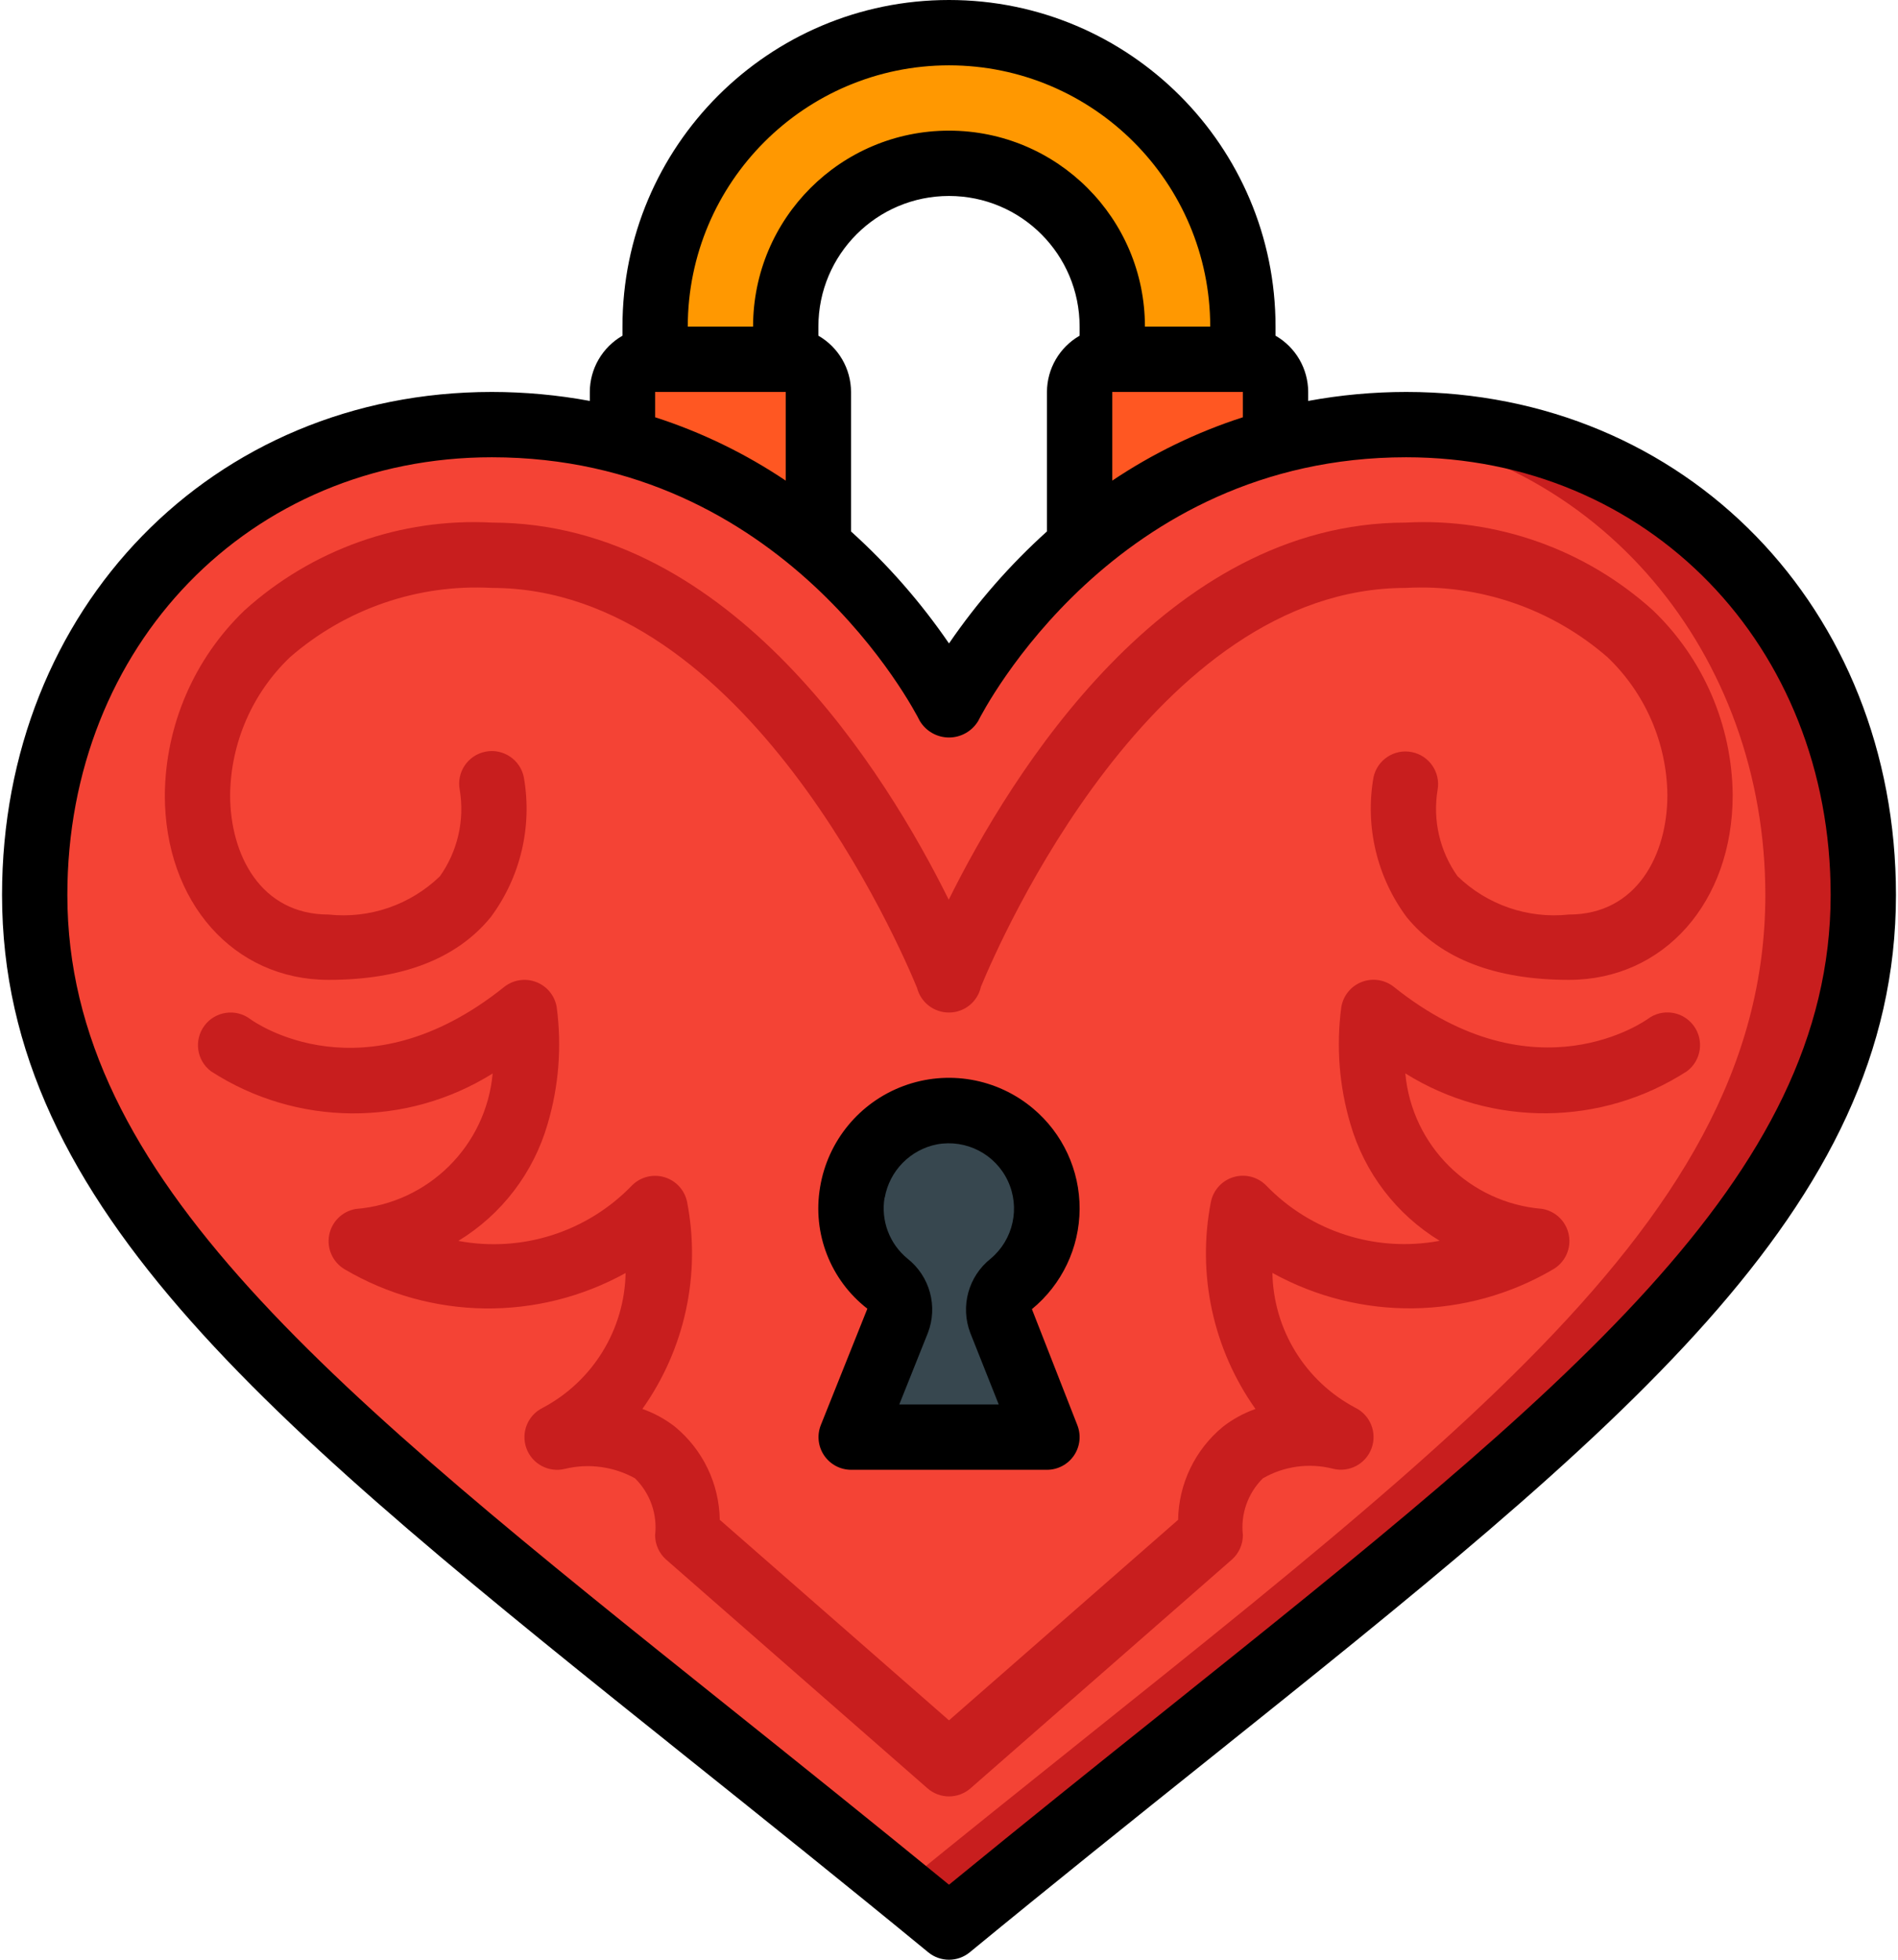 <svg width="496" height="512" viewBox="0 0 496 512" fill="none" xmlns="http://www.w3.org/2000/svg">
<path d="M486.933 233.814C486.933 326.059 389.738 387.072 248 503.467C106.261 387.072 9.066 326.059 9.066 233.814C9.066 167.168 57.792 110.934 128.533 110.934C140.064 110.879 151.548 112.401 162.666 115.456C181.564 120.65 199.059 130.01 213.866 142.848C227.687 154.533 239.255 168.646 248 184.491C256.745 168.646 268.312 154.533 282.133 142.848C296.919 129.979 314.422 120.615 333.333 115.456C344.452 112.401 355.936 110.879 367.466 110.934C438.208 110.934 486.933 167.168 486.933 233.814Z" fill="#F44335"/>
<path d="M367.466 110.933C363.131 110.933 358.933 111.198 354.88 111.582C418.513 118.007 461.333 171.341 461.333 233.813C461.333 323.251 369.958 383.334 235.2 493.005C239.421 496.418 243.688 499.905 248 503.466C389.738 387.072 486.933 326.058 486.933 233.813C486.933 167.168 438.208 110.933 367.466 110.933Z" fill="#C81E1E"/>
<path d="M324.8 85.333V93.867H290.666V85.333C290.666 61.769 271.564 42.666 248 42.666C224.436 42.666 205.333 61.769 205.333 85.333V93.867H171.2V85.333C171.2 42.918 205.584 8.533 248 8.533C290.415 8.533 324.8 42.918 324.8 85.333Z" fill="#FF9801"/>
<path d="M213.867 102.4V142.848C199.059 130.01 181.564 120.65 162.667 115.456V102.4C162.667 97.687 166.487 93.867 171.2 93.867H205.333C210.046 93.867 213.867 97.687 213.867 102.4Z" fill="#FF5722"/>
<path d="M333.333 102.4V115.456C314.422 120.615 296.92 129.979 282.133 142.848V102.4C282.133 97.687 285.954 93.867 290.667 93.867H324.8C329.513 93.867 333.333 97.687 333.333 102.4Z" fill="#FF5722"/>
<path d="M248 264.533C244.066 264.551 240.623 261.893 239.646 258.082C235.242 247.364 194.863 153.6 128.533 153.6C109.25 152.538 90.313 159.044 75.754 171.733C65.914 181.138 60.284 194.116 60.138 207.727C60.138 223.266 68.091 238.933 85.866 238.933C96.57 240.083 107.231 236.419 114.965 228.932C119.587 222.403 121.451 214.315 120.153 206.421C119.234 201.798 122.237 197.305 126.861 196.386C131.484 195.467 135.977 198.47 136.896 203.093C139.153 215.939 136.024 229.148 128.243 239.616C119.351 250.496 105.092 256 85.866 256C61.069 256 43.072 235.699 43.072 207.727C43.228 189.493 50.735 172.095 63.893 159.471C81.529 143.529 104.793 135.274 128.533 136.533C191.27 136.533 231.71 202.334 247.932 235.059C264.162 202.334 304.601 136.533 367.338 136.533C391.079 135.274 414.342 143.529 431.978 159.471C445.136 172.095 452.643 189.493 452.8 207.727C452.8 235.699 434.803 256 410.005 256C390.78 256 376.52 250.496 367.629 239.65C359.826 229.179 356.681 215.956 358.933 203.093C359.9 198.528 364.355 195.587 368.933 196.49C373.51 197.393 376.514 201.806 375.676 206.396C374.378 214.288 376.245 222.374 380.872 228.898C388.609 236.407 399.285 240.085 410.005 238.933C427.772 238.933 435.733 223.266 435.733 207.727C435.588 194.116 429.958 181.138 420.117 171.733C405.558 159.045 386.622 152.539 367.338 153.6C301.384 153.6 261.226 245.939 256.337 257.818C255.482 261.738 252.012 264.533 248 264.533Z" fill="#C81E1E"/>
<path d="M273.6 315.733C273.65 303.816 265.471 293.441 253.872 290.708C242.273 287.975 230.322 293.606 225.046 304.292C219.77 314.977 222.564 327.889 231.786 335.437C234.738 337.69 235.868 341.609 234.568 345.088L222.4 375.466H273.6L261.448 345.096C260.152 341.606 261.288 337.679 264.247 335.42C270.167 330.598 273.602 323.368 273.6 315.733Z" fill="#37474F"/>
<path d="M248 469.333C245.931 469.333 243.933 468.581 242.377 467.217L174.11 407.484C172.261 405.864 171.2 403.525 171.2 401.067C171.825 395.571 169.883 390.093 165.935 386.219C160.369 383.146 153.856 382.263 147.674 383.744C143.446 384.811 139.095 382.52 137.582 378.431C136.069 374.342 137.882 369.77 141.786 367.829C154.895 360.907 163.207 347.408 163.486 332.587C140.542 345.287 112.592 344.904 90.005 331.58C86.945 329.738 85.356 326.185 86.022 322.676C86.688 319.167 89.47 316.444 92.992 315.853C111.933 314.32 127.024 299.381 128.747 280.456C106.181 294.562 77.494 294.342 55.147 279.893C51.377 277.066 50.612 271.717 53.44 267.947C56.268 264.176 61.617 263.412 65.387 266.24C66.53 267.093 95.049 287.215 131.733 257.869C134.097 255.978 137.285 255.481 140.112 256.562C142.939 257.643 144.982 260.14 145.481 263.125C146.849 273.374 146.035 283.797 143.091 293.709C139.404 306.428 131.087 317.306 119.778 324.198C136.386 327.323 153.45 321.869 165.167 309.692C167.393 307.47 170.66 306.652 173.67 307.564C176.68 308.475 178.944 310.969 179.563 314.052C183.216 332.909 178.991 352.44 167.872 368.102C170.95 369.183 173.832 370.757 176.405 372.761C183.673 378.76 187.946 387.642 188.096 397.064L248 449.459L307.87 397.073C308.021 387.651 312.293 378.769 319.561 372.77C322.134 370.765 325.016 369.192 328.094 368.111C316.977 352.435 312.765 332.89 316.437 314.027C317.056 310.943 319.32 308.45 322.33 307.538C325.34 306.626 328.608 307.444 330.833 309.666C342.555 321.835 359.615 327.288 376.222 324.173C364.914 317.28 356.596 306.403 352.909 293.683C349.965 283.771 349.151 273.349 350.52 263.1C351.019 260.114 353.061 257.617 355.888 256.536C358.715 255.455 361.903 255.952 364.267 257.843C401.344 287.505 430.332 266.376 430.613 266.214C434.384 263.387 439.732 264.151 442.56 267.921C445.388 271.691 444.624 277.04 440.853 279.868C418.504 294.318 389.813 294.538 367.245 280.431C368.975 299.355 384.067 314.292 403.008 315.827C406.531 316.419 409.312 319.141 409.978 322.65C410.645 326.16 409.055 329.712 405.995 331.554C383.407 344.875 355.459 345.258 332.514 332.561C332.79 347.384 341.103 360.885 354.214 367.804C358.118 369.745 359.931 374.317 358.418 378.406C356.906 382.495 352.554 384.786 348.326 383.718C342.131 382.137 335.564 383.037 330.022 386.227C326.097 390.111 324.172 395.581 324.8 401.067C324.8 403.525 323.739 405.864 321.89 407.484L253.624 467.217C252.068 468.581 250.069 469.333 248 469.333Z" fill="#C81E1E"/>
<path d="M180.672 460.066C200.128 475.631 220.83 492.194 242.581 510.063C245.73 512.651 250.27 512.651 253.419 510.063C275.17 492.194 295.872 475.631 315.328 460.066C423.787 373.291 495.467 315.964 495.467 233.813C495.467 158.908 440.435 102.4 367.467 102.4C358.88 102.405 350.311 103.19 341.867 104.747V102.4C341.848 96.33 338.596 90.73 333.333 87.706V85.333C333.333 38.205 295.128 0 248 0C200.872 0 162.667 38.205 162.667 85.333V87.706C157.404 90.73 154.152 96.33 154.133 102.4V104.747C145.689 103.19 137.12 102.405 128.533 102.4C55.565 102.4 0.533 158.908 0.533 233.813C0.533 315.964 72.213 373.291 180.672 460.066ZM290.667 125.568V102.4H324.8V109.013C312.706 112.914 301.217 118.486 290.667 125.568ZM213.867 87.706V85.333C213.867 66.482 229.149 51.2 248 51.2C266.851 51.2 282.133 66.482 282.133 85.333V87.706C276.87 90.73 273.618 96.33 273.6 102.4V138.837C263.941 147.549 255.348 157.374 248 168.107C240.651 157.38 232.058 147.561 222.4 138.854V102.4C222.382 96.33 219.129 90.73 213.867 87.706ZM248 17.067C285.685 17.109 316.224 47.648 316.267 85.333H299.2C299.2 57.056 276.277 34.133 248 34.133C219.723 34.133 196.8 57.056 196.8 85.333H179.733C179.776 47.648 210.315 17.109 248 17.067ZM171.2 102.4H205.333V125.568C194.783 118.486 183.294 112.914 171.2 109.013V102.4ZM128.533 119.467C204.83 119.467 238.955 185.54 240.371 188.356C241.977 191.038 244.874 192.68 248 192.68C251.126 192.68 254.023 191.038 255.629 188.356C257.045 185.54 291.17 119.467 367.467 119.467C430.707 119.467 478.4 168.636 478.4 233.813C478.4 307.721 409.28 363.008 304.67 446.703C286.75 461.013 267.84 476.169 248 492.399C228.16 476.186 209.224 461.013 191.33 446.703C86.72 363.042 17.6 307.755 17.6 233.813C17.6 168.636 65.293 119.467 128.533 119.467Z" fill="black"/>
<path d="M226.666 341.914L214.515 372.292C213.463 374.916 213.779 377.889 215.358 380.234C216.937 382.578 219.573 383.988 222.4 384H273.6C276.432 383.999 279.079 382.594 280.666 380.248C282.253 377.902 282.572 374.921 281.519 372.292L269.666 342.025C277.512 335.597 282.083 326.006 282.134 315.864C282.185 305.722 277.711 296.085 269.93 289.579C260.536 281.696 247.635 279.458 236.135 283.717C224.635 287.977 216.303 298.078 214.31 310.178C212.265 322.225 217.014 334.421 226.666 341.914ZM231.206 312.9C232.45 305.887 237.872 300.357 244.859 298.974C252.478 297.584 260.077 301.498 263.369 308.508C266.662 315.517 264.822 323.865 258.888 328.841C253.055 333.46 250.904 341.337 253.58 348.28L260.996 366.933H235.003L242.47 348.262C245.154 341.327 243.005 333.452 237.171 328.841C232.447 324.984 230.154 318.889 231.163 312.875L231.206 312.9Z" fill="black"/>
</svg>
